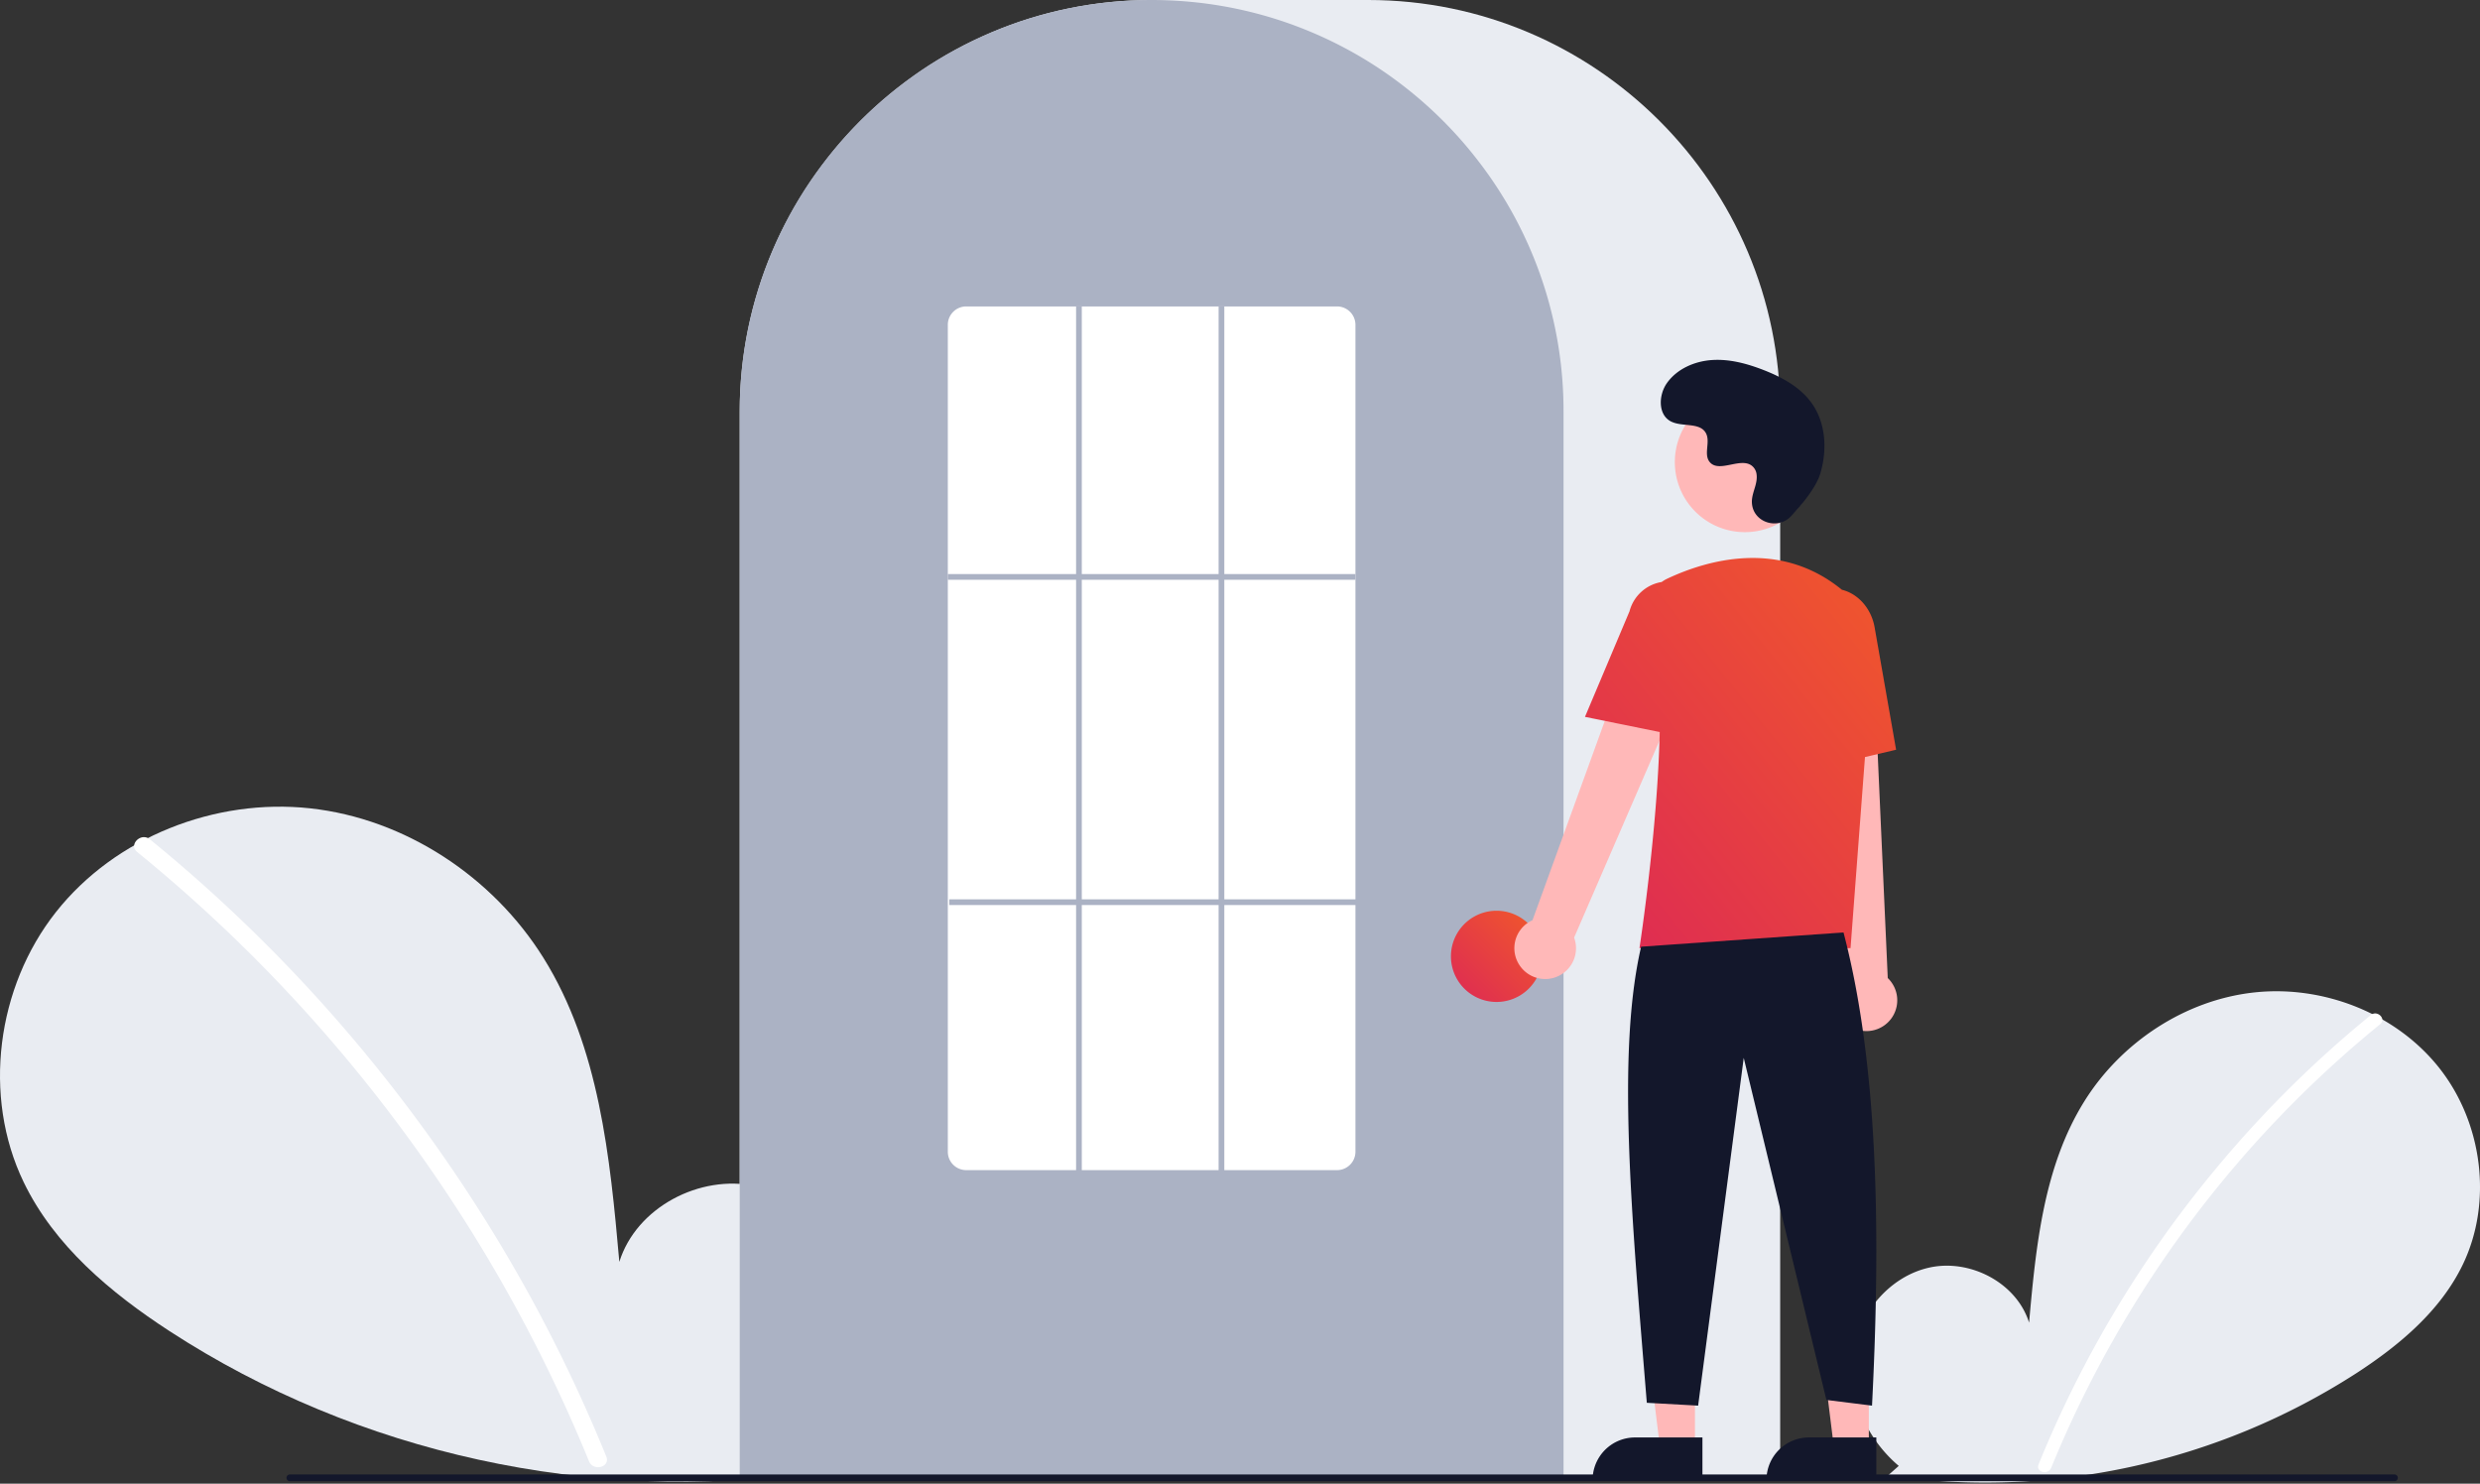 <svg fill="none" height="207" width="346" xmlns="http://www.w3.org/2000/svg" xmlns:xlink="http://www.w3.org/1999/xlink"><rect width="100%" height="100%" fill="#333333" stroke="none"/><linearGradient id="a"><stop offset="0" stop-color="#f1592a"/><stop offset="1" stop-color="#dd2955"/></linearGradient><linearGradient id="b" gradientUnits="userSpaceOnUse" x1="215.156" x2="202.43" xlink:href="#a" y1="127.065" y2="139.792"/><linearGradient id="c" gradientUnits="userSpaceOnUse" x1="264.537" x2="211.467" xlink:href="#a" y1="77.848" y2="120.167"/><clipPath id="d"><path d="m0 0h346v206.86h-346z"/></clipPath><g clip-path="url(#d)"><path d="m264.906 204.521c-4.43-3.743-7.121-9.656-6.415-15.413.706-5.756 5.076-11.048 10.745-12.27 5.669-1.223 12.132 2.161 13.854 7.699.947-10.677 2.039-21.801 7.716-30.893 5.14-8.233 14.042-14.124 23.69-15.178 9.649-1.054 19.807 2.926 25.824 10.542 6.017 7.615 7.491 18.686 3.276 27.429-3.104 6.44-8.824 11.234-14.817 15.133a95.62 95.62 0 0 1 -65.403 14.308z" fill="#e9ecf2"/><path d="m330.779 141.613a156.392 156.392 0 0 0 -21.804 21.652 156.915 156.915 0 0 0 -24.559 41.04c-.442 1.084 1.317 1.555 1.755.484a156.035 156.035 0 0 1 45.895-61.889c.908-.74-.386-2.021-1.287-1.287z" fill="#fff"/><path d="m111.383 203.503c6.084-5.141 9.78-13.262 8.811-21.168-.969-7.907-6.972-15.175-14.759-16.854-7.786-1.679-16.663 2.969-19.028 10.575-1.301-14.665-2.801-29.944-10.598-42.432-7.06-11.308-19.287-19.399-32.539-20.847-13.252-1.447-27.204 4.02-35.469 14.479-8.264 10.46-10.288 25.666-4.5 37.674 4.265 8.846 12.12 15.43 20.352 20.786 26.26 17.087 58.835 24.214 89.831 19.652" fill="#e9ecf2"/><path d="m20.906 117.1a214.863 214.863 0 0 1 29.948 29.739 217.934 217.934 0 0 1 23.618 34.954 217.102 217.102 0 0 1 10.114 21.415c.607 1.488-1.81 2.136-2.41.664a213.324 213.324 0 0 0 -19.491-36.877 214.677 214.677 0 0 0 -26.14-32.293 214.128 214.128 0 0 0 -17.407-15.834c-1.247-1.017.53-2.776 1.768-1.768z" fill="#fff"/><path d="m248.364 206.407h-145.161v-148.94c0-31.687 25.78-57.467 57.468-57.467h30.226c31.687 0 57.467 25.78 57.467 57.468z" fill="#e9ecf2"/><path d="m218.139 206.407h-114.936v-148.94a57.026 57.026 0 0 1 11.774-34.848 57.442 57.442 0 0 1 12.231-11.872 56.6 56.6 0 0 1 .793-.566 57.35 57.35 0 0 1 12.517-6.545c.262-.1.53-.2.798-.296a57.276 57.276 0 0 1 12.371-2.917c.262-.036.531-.064.799-.092 4.112-.44 8.259-.44 12.371 0a57.277 57.277 0 0 1 13.17 3.01c.267.095.535.195.798.295a57.205 57.205 0 0 1 13.169 7.007 58.067 58.067 0 0 1 7.312 6.19 57.471 57.471 0 0 1 5.06 5.787 57.02 57.02 0 0 1 11.773 34.847z" fill="#abb2c4"/><path d="m208.793 139.792a6.363 6.363 0 1 0 0-12.726 6.363 6.363 0 0 0 0 12.726z" fill="url(#b)"/><path d="m236.473 201.946h-4.876l-2.32-18.806h7.197z" fill="#ffb8b8"/><path d="m228.114 200.553h9.403v5.92h-15.324a5.928 5.928 0 0 1 3.655-5.47 5.932 5.932 0 0 1 2.266-.45z" fill="#13172b"/><path d="m260.732 201.946h-4.875l-2.32-18.806h7.196z" fill="#ffb8b8"/><path d="m252.374 200.553h9.403v5.92h-15.324a5.91 5.91 0 0 1 1.734-4.186 5.928 5.928 0 0 1 4.187-1.734z" fill="#13172b"/><path d="m212.013 134.689a4.279 4.279 0 0 1 .307-5.197 4.267 4.267 0 0 1 1.487-1.103l16.575-45.683 8.156 4.45-18.925 43.657a4.297 4.297 0 0 1 -5.112 5.644 4.299 4.299 0 0 1 -2.488-1.768zm46.229 8.584a4.266 4.266 0 0 1 -2.081-2.956 4.28 4.28 0 0 1 .93-3.493l-5.134-48.325 9.281.425 2.134 47.533a4.298 4.298 0 0 1 .462 5.687 4.295 4.295 0 0 1 -5.592 1.129zm-14.807-69.029c5.395 0 9.768-4.373 9.768-9.768 0-5.394-4.373-9.767-9.768-9.767s-9.768 4.373-9.768 9.767c0 5.395 4.373 9.768 9.768 9.768z" fill="#ffb8b8"/><path clip-rule="evenodd" d="m258.18 132.283h-29.449l.035-.229c.037-.235 2.484-16.263 2.793-29.921l-10.43-2.116 6.214-14.727a5.567 5.567 0 0 1 4.488-4.09 4.67 4.67 0 0 1 .766-.458c5.377-2.532 15.61-5.64 24.379 1.543 2.223.54 4.096 2.57 4.565 5.246l2.996 17.072-4.343 1.022z" fill="url(#c)" fill-rule="evenodd"/><path d="m257.2 130.095c4.738 18.047 5.255 40.991 3.977 66.019l-6.364-.796-11.533-47.724-6.363 48.52-7.159-.398c-2.138-26.26-4.221-48.804-.795-63.632zm-7.328-58.07c-1.823 1.941-5.207.9-5.444-1.753a3.12 3.12 0 0 1 .004-.618c.122-1.175.801-2.241.638-3.482a1.81 1.81 0 0 0 -.334-.854c-1.452-1.945-4.861.87-6.231-.89-.84-1.08.147-2.78-.497-3.986-.851-1.592-3.372-.807-4.953-1.679-1.759-.97-1.654-3.669-.496-5.31 1.412-2.002 3.888-3.07 6.333-3.224 2.444-.154 4.873.507 7.155 1.396 2.594 1.011 5.165 2.408 6.761 4.688 1.941 2.773 2.128 6.502 1.157 9.745-.59 1.972-2.605 4.382-4.093 5.967zm84.19 134.638h-293.62a.475.475 0 0 1 -.335-.808.47.47 0 0 1 .334-.139h293.621a.472.472 0 0 1 0 .947z" fill="#13172b"/><path d="m186.522 163.256h-51.701a2.567 2.567 0 0 1 -2.585-2.551v-115.4a2.569 2.569 0 0 1 2.585-2.552h51.701a2.572 2.572 0 0 1 2.585 2.551v115.401a2.572 2.572 0 0 1 -2.585 2.551z" fill="#fff"/><g fill="#abb2c4"><path d="m189.107 80.093h-56.871v.795h56.871zm.199 45.382h-56.871v.795h56.871z"/><path d="m150.927 42.753h-.795v120.901h.795zm19.886 0h-.796v120.901h.796z"/></g></g></svg>